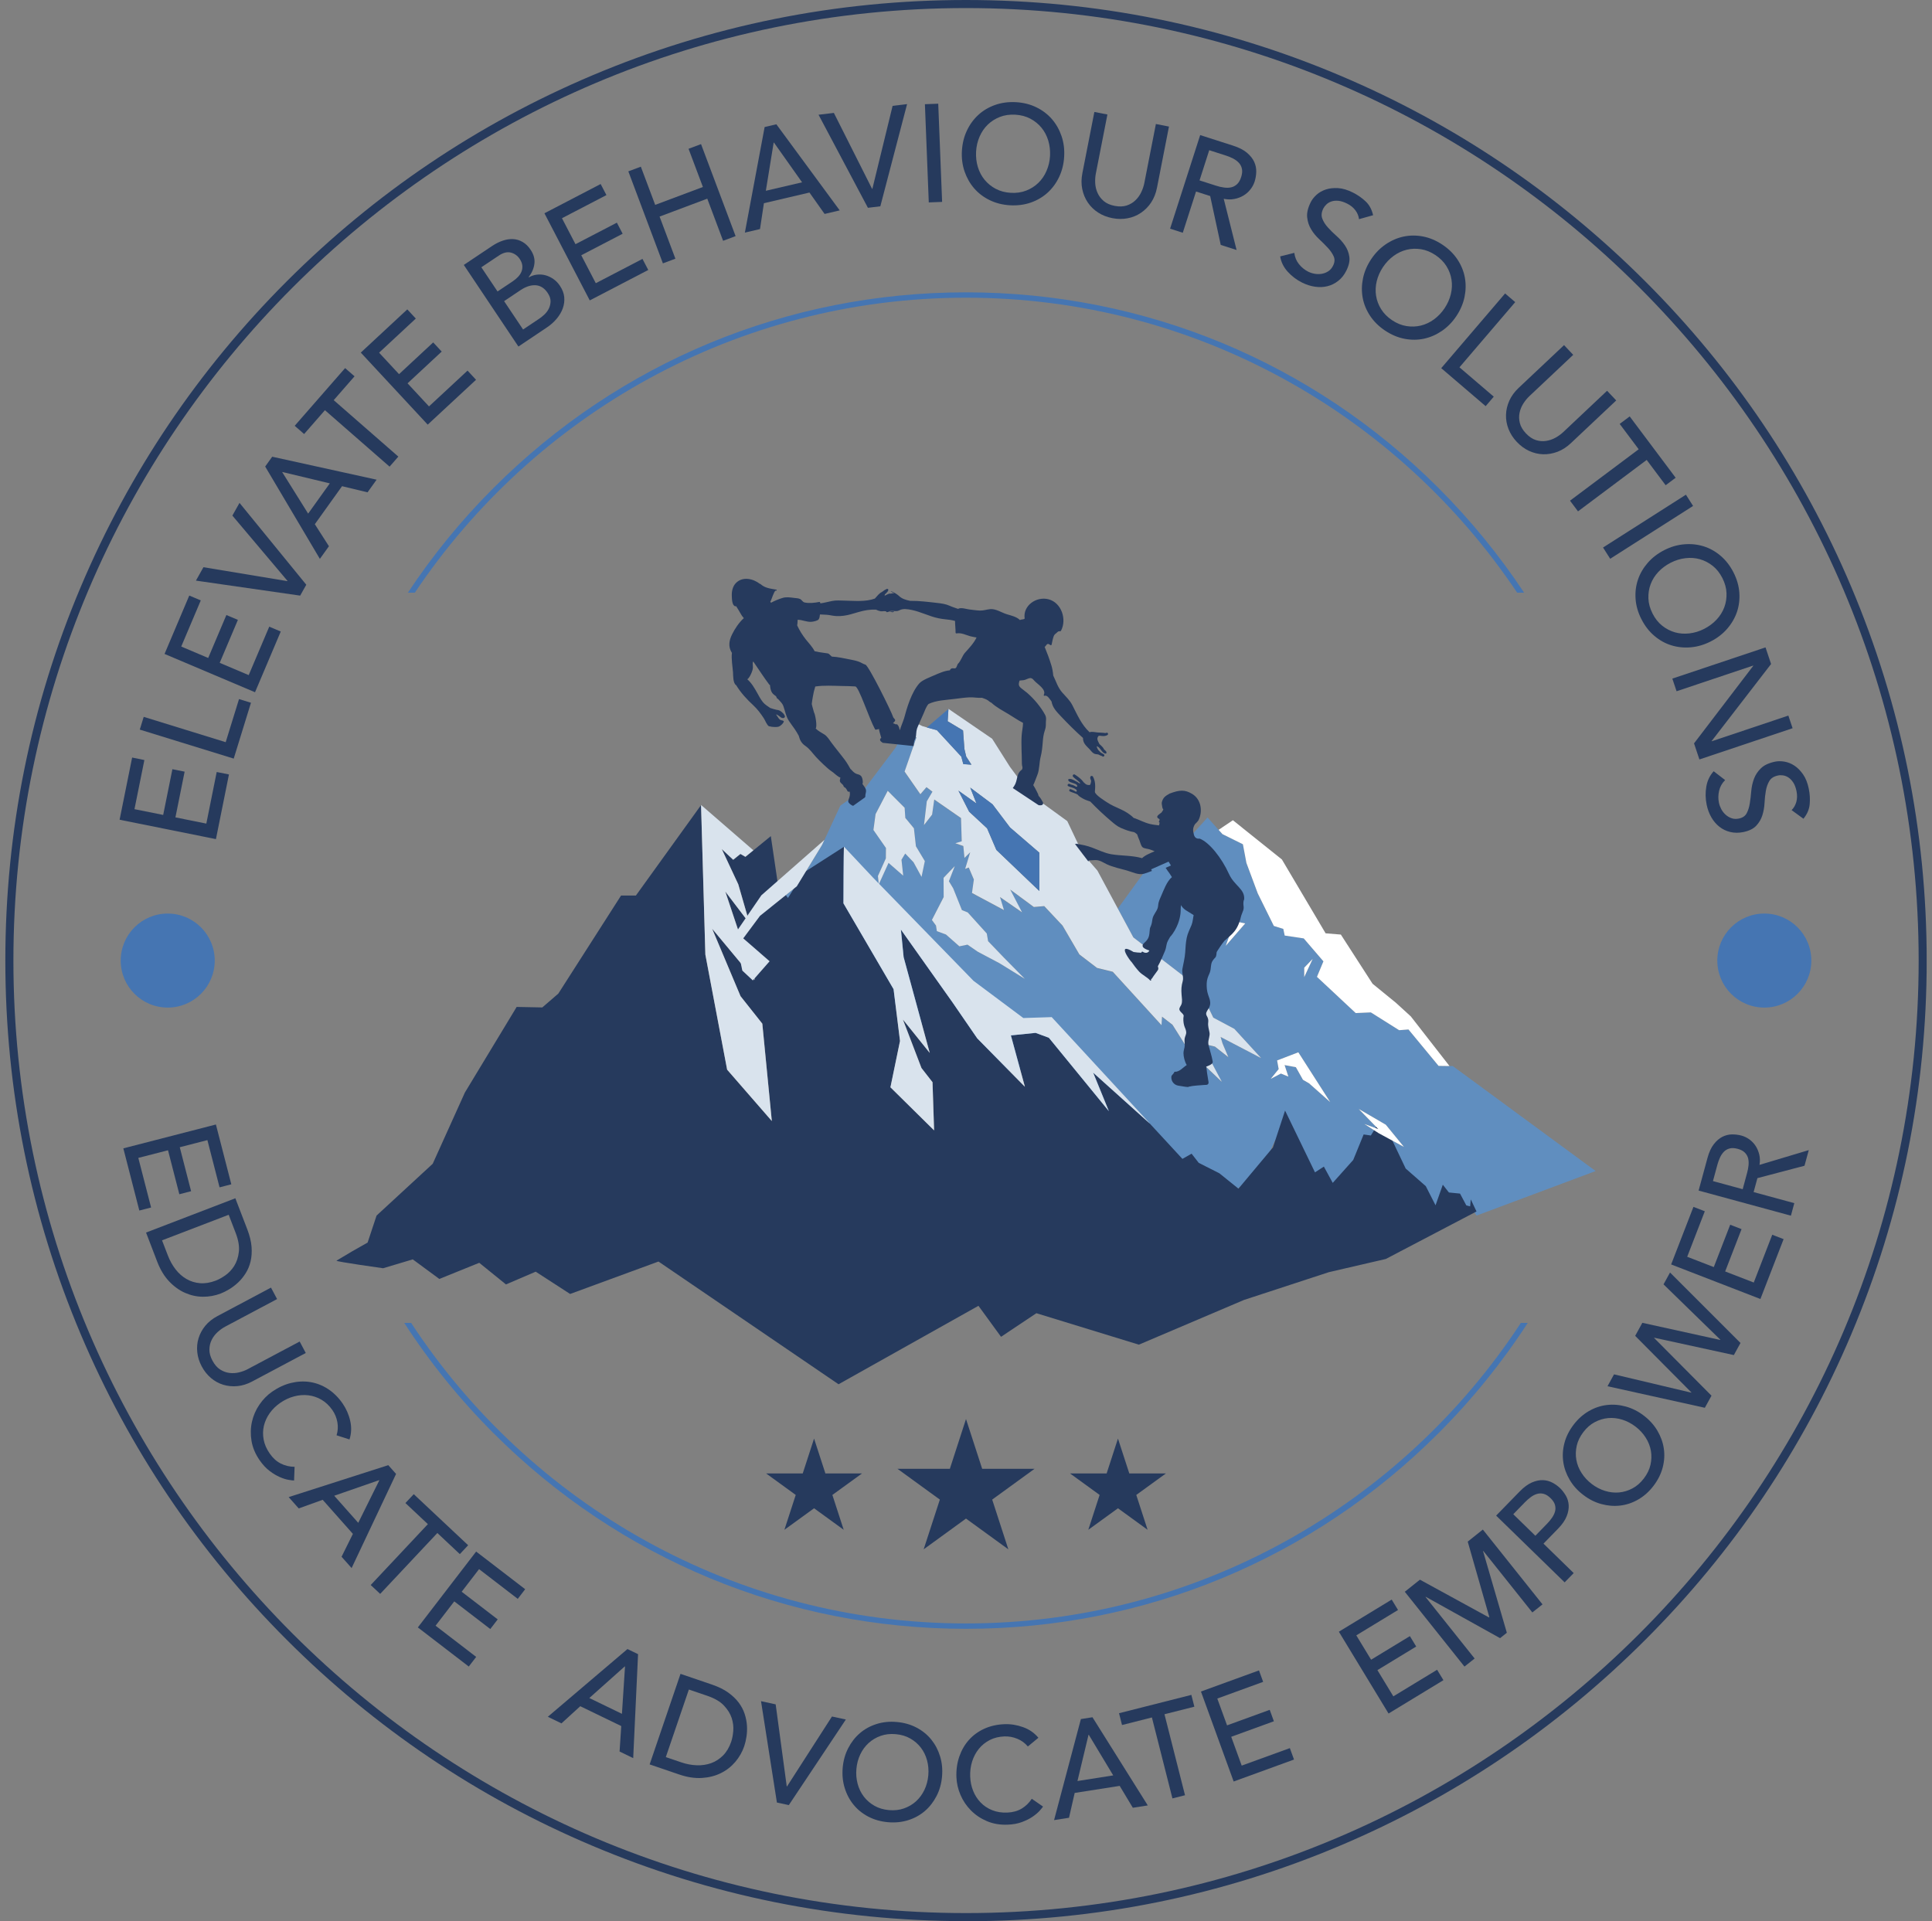 <svg xmlns="http://www.w3.org/2000/svg" width="181" height="180" viewBox="0 0 181 180" fill="none"><rect x="0" y="0" width="181" height="180" fill="#808080" stroke="none"/><g clip-path="url(#clip0_0_247)"><path d="M90.5 180C78.35 180 66.563 177.621 55.468 172.926C44.752 168.395 35.125 161.902 26.86 153.637C18.595 145.372 12.105 135.748 7.571 125.029C2.879 113.937 0.5 102.15 0.5 90C0.5 77.85 2.879 66.063 7.574 54.968C12.109 44.252 18.598 34.625 26.863 26.36C35.128 18.095 44.752 11.605 55.471 7.071C66.563 2.379 78.35 0 90.5 0C102.65 0 114.437 2.379 125.532 7.074C136.248 11.605 145.875 18.098 154.14 26.363C162.406 34.628 168.894 44.252 173.429 54.971C178.121 66.067 180.503 77.854 180.503 90.003C180.503 102.153 178.125 113.94 173.429 125.036C168.894 135.751 162.406 145.379 154.14 153.644C145.875 161.909 136.251 168.398 125.532 172.933C114.437 177.625 102.65 180.007 90.5 180.007V180ZM90.5 0.756C41.292 0.756 1.256 40.792 1.256 90C1.256 139.208 41.292 179.244 90.503 179.244C139.715 179.244 179.75 139.208 179.75 90C179.75 40.792 139.711 0.756 90.5 0.756Z" fill="#263A5D"></path><path d="M136.125 99.884H135.796L134.773 99.867L131.953 96.451L131.08 96.523L128.428 94.853L127.011 94.915L123.383 91.523L123.989 90.069L122.14 87.919L120.357 87.652L120.227 87.033L119.338 86.755L117.828 83.703L116.767 80.852L116.439 79.103L114.526 78.158L114.163 77.751L113.129 76.594L109.635 80.451L107.225 81.677L104.724 85.126L106.182 87.837L110.915 91.482L111.312 92.382L112.568 93.08L113.67 95.353L115.641 96.403L118.15 99.141L114.354 97.163L114.536 97.769L115.09 99.08L113.821 98.08L112.551 97.772L114.467 101.386L111.326 98.385L109.844 96.034L108.861 95.274L108.813 96.071L104.248 91.068L102.769 90.705L101.12 89.442L99.542 86.742L97.828 84.914L96.852 85L94.638 83.364L95.747 85.496L93.683 84.069L94.052 85.287L91.058 83.686L91.232 82.423L90.753 81.3L90.418 81.43L90.89 79.873L90.353 80.403L90.247 79.288L89.497 79.028L90.096 78.843L90.031 76.666L87.522 74.928L87.32 76.344L86.561 77.323L86.824 75.099L87.355 74.195L86.793 73.771L86.222 74.435L84.743 72.309L85.873 69.065L85.421 69.301L85.483 67.597L84.87 68.151L83.919 70.027L81.03 73.863L78.73 75.479L77.235 78.699L77.016 79.171L74.651 83.049L71.197 85.825L69.637 87.933L72.101 90.079L76.05 88.272C77.005 88.997 77.96 89.723 78.918 90.448L88.806 97.69L93.71 100.305L96.503 100.243L106.154 107.704L109.375 110.192L110.278 109.83L110.98 110.473L113.009 111.205L114.892 112.284L118.287 109.392L119.481 106.801L122.428 111.144L123.301 110.737L124.173 111.883L126.193 110.271L127.216 108.481L127.924 108.553L128.585 107.786L129.506 108.105L131.357 110.873L133.335 112.109L134.297 113.457L135.012 112.01L135.611 112.557L136.706 112.633L137.329 113.464L137.702 113.529L137.767 113.04L138.332 113.892L138.729 113.745L149.489 109.72L136.125 99.898V99.884ZM114.837 88.614L115.367 87.142L115.922 86.369L116.658 86.519L114.837 88.614ZM86.335 82.159L85.582 80.78L84.805 79.969L84.453 80.547L84.613 82.043L83.241 80.845L82.331 82.85L82.249 82.074L82.991 80.424L83.001 79.445L81.828 77.758L82.026 76.269L83.162 74.089L84.747 75.677L84.808 76.625L85.616 77.6L85.804 79.284L86.636 80.677L86.328 82.156L86.335 82.159ZM93.625 90.24L91.616 89.182L90.64 88.511L89.88 88.669L88.621 87.56L87.769 87.242L87.69 86.721L87.303 86.194L88.406 84.045L88.395 82.241L89.446 81.143L88.895 82.563L89.295 83.227L90.113 85.267L90.657 85.486L92.441 87.46L92.564 88.179L94.035 89.713L96.003 91.708L93.618 90.236L93.625 90.24ZM122.188 90.664L122.979 89.843L122.188 91.547V90.66V90.664ZM122.644 101.506L122.069 101.171L121.405 99.99L120.347 99.792L120.703 100.87L120.001 100.586L119.05 101.082L119.793 100.172L119.646 99.36L121.634 98.597L124.625 103.262L122.644 101.51V101.506ZM129.174 106.181L127.822 105.312L129.126 105.788L127.295 103.905L129.827 105.377L131.528 107.461L129.174 106.185V106.181Z" fill="#608EBF"></path><path d="M138.329 113.505L129.831 117.958L124.488 119.197L116.541 121.798L106.695 125.987L97.095 123.04L93.782 125.251L91.667 122.346L78.559 129.697L61.69 118.198L53.411 121.237L50.187 119.149L47.401 120.343L44.899 118.317L41.159 119.83L38.67 117.996L35.892 118.827C35.892 118.827 31.442 118.204 31.521 118.119C32.486 117.53 33.462 116.962 34.44 116.421L35.279 113.892L40.539 109.039L43.554 102.362L48.404 94.343L50.806 94.391L52.309 93.091L58.185 83.905H59.575L65.684 75.424L66.084 89.446L68.124 100.23L72.313 105.038L71.423 95.917L69.38 93.344L66.721 87.019L70.725 91.831L67.956 83.538L70.232 86.526L69.171 82.861L67.624 79.555L68.696 80.558L69.37 80.01L69.835 80.284L70.585 79.671L72.214 78.34L72.888 82.905L73.822 84.134L75.318 81.742L79.076 79.332C79.035 79.459 79.025 84.641 79.025 84.641L83.72 92.683L84.316 97.475L84.323 97.536L83.426 101.876L87.516 105.911L87.368 101.4L86.332 100.069L84.593 95.524L87.108 98.655L84.661 89.678L84.408 87.101L89.24 93.919L91.558 97.29L96.024 101.828L94.71 97.013L97.027 96.776L98.269 97.235L103.889 104.111L102.417 100.503L107.711 105.261L110.775 108.58L111.634 108.094L112.301 108.95L114.235 109.929L116.025 111.37L119.255 107.509L120.392 104.053L123.195 109.843L124.026 109.303L124.858 110.829L126.778 108.68L127.753 106.291L128.428 106.39L129.057 105.367L129.933 105.791L131.693 109.487L133.575 111.134L134.489 112.93L135.17 111L135.741 111.729L136.782 111.832L137.374 112.941L137.73 113.03L137.791 112.376L138.329 113.512V113.505Z" fill="#263A5D"></path><path d="M115.087 99.073L114.532 97.762L114.351 97.156L118.146 99.135L115.638 96.397L113.667 95.346L112.564 93.073L111.308 92.375L110.911 91.475L106.178 87.83L104.72 85.12L102.814 81.571L101.435 79.983L99.987 76.93L96.537 74.428L94.621 71.854L92.951 69.216L88.857 66.416L88.785 67.573L90.226 68.439L90.353 70.167L90.52 70.879L91.013 71.645L90.247 71.584L90.062 70.886L87.776 68.411L86.831 68.151H86.824L86.42 68.035L85.486 67.576L85.424 69.281L85.876 69.044L84.747 72.289L86.225 74.414L86.797 73.75L87.358 74.175L86.828 75.078L86.564 77.303L87.324 76.324L87.526 74.907L90.034 76.646L90.1 78.822L89.501 79.007L90.25 79.267L90.356 80.383L90.894 79.853L90.421 81.41L90.757 81.28L91.236 82.402L91.061 83.665L94.056 85.267L93.686 84.048L95.75 85.476L94.641 83.343L96.856 84.979L97.831 84.894L99.546 86.721L101.123 89.422L102.773 90.685L104.251 91.047L108.817 96.051L108.865 95.254L109.847 96.013L111.329 98.365L114.471 101.366L112.554 97.752L113.824 98.06L115.094 99.059L115.087 99.073ZM97.369 83.48L93.344 79.633L92.478 77.611L90.794 76.05L89.788 74.079L91.479 75.28L90.897 73.795L92.985 75.359L94.624 77.529L97.372 79.894L97.365 83.484L97.369 83.48Z" fill="#D9E3ED"></path><path d="M135.796 99.881L134.773 99.867L131.953 96.455L131.08 96.523L128.428 94.856L127.011 94.918L123.379 91.526L123.985 90.072L122.14 87.923L120.357 87.656L120.227 87.033L119.341 86.756L117.832 83.703L116.771 80.852L116.442 79.103L114.529 78.155L114.166 77.751L115.504 76.851L120.097 80.53L124.191 87.447L125.618 87.563L128.588 92.17L130.782 93.96L132.172 95.23L135.796 99.881Z" fill="white"></path><path d="M91.01 71.652L90.247 71.594L90.058 70.896L87.772 68.418L86.828 68.162L88.857 66.423L88.782 67.58L90.223 68.442L90.349 70.174L90.517 70.886L91.01 71.652Z" fill="#4575B2"></path><path d="M86.643 80.681L86.335 82.159L85.582 80.783L84.805 79.972L84.456 80.551L84.617 82.046L83.244 80.848L82.331 82.854L82.249 82.077L82.991 80.427L83.001 79.452L81.828 77.765L82.029 76.276L83.166 74.096L84.75 75.684L84.815 76.632L85.62 77.607L85.808 79.291L86.643 80.681Z" fill="#D9E3ED"></path><path d="M96.01 91.711L93.625 90.24L91.616 89.179L90.64 88.508L89.88 88.665L88.621 87.556L87.769 87.242L87.69 86.721L87.307 86.194L88.409 84.049L88.399 82.245L89.449 81.146L88.898 82.567L89.299 83.231L90.117 85.27L90.661 85.489L92.447 87.464L92.571 88.183L94.042 89.716L96.01 91.711Z" fill="#D9E3ED"></path><path d="M97.372 79.89L97.369 83.48L93.344 79.634L92.475 77.611L90.794 76.05L89.788 74.076L91.475 75.277L90.894 73.791L92.985 75.356L94.624 77.525L97.372 79.89Z" fill="#4575B2"></path><path d="M107.715 105.254L98.529 95.298L95.87 95.383L91.202 91.896L81.797 82.234C80.886 81.266 79.979 80.297 79.069 79.329C79.028 79.456 79.018 84.637 79.018 84.637L83.713 92.68L84.309 97.471L84.316 97.533L83.419 101.872L87.509 105.908L87.362 101.397L86.325 100.065L84.586 95.52L87.102 98.652L84.654 89.675L84.401 87.098L89.234 93.915L91.551 97.286L96.017 101.825L94.703 97.009L97.02 96.773L98.262 97.232L103.882 104.107L102.41 100.5L107.705 105.257L107.715 105.254Z" fill="#D9E3ED"></path><path d="M124.622 103.259L122.644 101.506L122.069 101.171L121.405 99.99L120.347 99.792L120.703 100.87L120.001 100.586L119.05 101.082L119.793 100.168L119.646 99.357L121.634 98.594L124.622 103.259Z" fill="white"></path><path d="M131.528 107.458L129.174 106.181L127.822 105.312L129.126 105.788L127.295 103.906L129.827 105.377L131.528 107.458Z" fill="white"></path><path d="M122.979 89.843L122.188 91.547V90.664L122.979 89.843Z" fill="white"></path><path d="M116.658 86.519L114.837 88.614L115.364 87.142L115.922 86.369L116.658 86.519Z" fill="white"></path><path d="M71.416 95.911L69.377 93.337L66.717 87.016L70.718 91.828L67.95 83.535L70.225 86.526L69.165 82.857L67.618 79.551L68.689 80.554L69.366 80.007L69.832 80.277L70.581 79.668L65.677 75.417L66.081 89.435L68.121 100.219L72.306 105.031L71.416 95.911Z" fill="#D9E3ED"></path><path d="M77.235 78.692L77.016 79.161L74.651 83.039L71.197 85.814L69.633 87.919L72.101 90.065L70.527 91.859L69.544 90.938L68.839 87.515L71.331 83.881L77.235 78.692Z" fill="#D9E3ED"></path><path d="M116.497 84.86C116.473 84.579 116.487 84.411 116.558 84.274C116.651 83.302 115.641 82.987 115.148 81.906C114.433 80.335 113.287 78.922 112.393 78.573C112.068 78.614 111.88 78.449 111.825 78.083C111.815 78.035 111.801 77.991 111.791 77.946C111.74 77.645 111.818 77.45 111.945 77.228C111.955 77.217 111.969 77.204 111.979 77.193C112.061 77.104 112.178 77.008 112.243 76.899C112.253 76.896 112.26 76.889 112.267 76.879C112.695 76.047 112.551 74.907 111.692 74.387C110.997 73.966 110.504 74.007 109.587 74.349C109.173 74.579 108.964 74.722 108.851 75.15C108.827 75.236 108.841 75.376 108.861 75.462C108.882 75.547 108.889 75.776 108.981 75.814C108.981 75.814 108.981 75.817 108.981 75.821C108.978 75.859 108.967 75.896 108.947 75.93C108.909 75.996 108.858 76.05 108.824 76.119C108.824 76.119 108.824 76.119 108.824 76.122C108.769 76.16 108.725 76.194 108.707 76.208C108.649 76.262 108.396 76.41 108.416 76.54C108.451 76.772 108.766 76.646 108.581 76.961C108.56 76.995 108.577 77.05 108.618 77.056C108.656 77.063 108.612 77.238 108.584 77.334C108.286 77.299 107.989 77.265 107.698 77.193C107.195 77.067 106.746 76.817 106.26 76.646C106.247 76.642 106.233 76.646 106.223 76.649C105.874 76.293 105.429 76.023 104.984 75.821C104.535 75.619 104.091 75.431 103.68 75.153C103.509 75.034 102.66 74.524 102.574 74.209C102.574 74.171 102.581 74.134 102.581 74.096C102.581 74.089 102.581 74.082 102.581 74.079C102.598 73.945 102.598 73.805 102.602 73.682C102.612 73.36 102.54 73.011 102.379 72.734C102.366 72.713 102.338 72.707 102.314 72.717C102.27 72.686 102.208 72.686 102.174 72.744C102.174 72.748 102.167 72.751 102.167 72.758C102.157 72.775 102.153 72.789 102.153 72.802C102.136 72.83 102.129 72.867 102.136 72.902C102.157 72.991 102.191 73.069 102.222 73.151C102.212 73.244 102.205 73.34 102.171 73.432C102.157 73.47 102.14 73.511 102.116 73.538C102.088 73.548 102.061 73.555 102.034 73.559C102.013 73.548 101.996 73.548 101.958 73.548C101.849 73.542 101.763 73.504 101.678 73.436C101.623 73.391 101.568 73.329 101.507 73.281C101.452 73.203 101.394 73.131 101.322 73.059C101.13 72.871 100.918 72.71 100.689 72.57C100.593 72.511 100.483 72.607 100.5 72.689C100.497 72.713 100.5 72.741 100.524 72.765C100.661 72.929 100.867 73.045 101.021 73.189C101.086 73.247 101.154 73.309 101.219 73.374C101.219 73.377 101.216 73.384 101.212 73.388C101.175 73.377 101.137 73.37 101.106 73.388C100.997 73.299 100.87 73.223 100.747 73.175C100.559 73.059 100.281 72.919 100.103 73.011C100.083 73.021 100.062 73.052 100.069 73.076C100.131 73.275 100.367 73.309 100.545 73.374C100.63 73.405 100.709 73.436 100.788 73.466C100.825 73.501 100.867 73.535 100.904 73.569C100.911 73.613 100.918 73.658 100.921 73.702C100.908 73.706 100.894 73.709 100.88 73.713C100.867 73.713 100.849 73.713 100.832 73.716C100.682 73.627 100.507 73.535 100.34 73.511C100.295 73.49 100.254 73.466 100.209 73.449C100.066 73.384 99.936 73.59 100.079 73.661C100.274 73.754 100.483 73.781 100.675 73.88C100.737 73.915 100.798 73.959 100.856 74.004C100.88 74.076 100.894 74.165 100.822 74.175C100.815 74.175 100.808 74.178 100.805 74.182C100.654 74.089 100.497 74.01 100.329 73.945C100.192 73.891 100.103 74.093 100.237 74.154C100.466 74.264 100.743 74.315 100.956 74.448H100.959C101.062 74.606 101.291 74.722 101.414 74.798C101.64 74.938 101.897 75.013 102.143 75.099C102.759 75.742 103.423 76.365 104.104 76.94C104.378 77.173 104.676 77.43 105.011 77.573C105.388 77.734 105.833 77.909 106.247 77.967C106.322 78.011 106.397 78.049 106.459 78.111C106.483 78.135 106.507 78.155 106.534 78.176C106.589 78.371 106.678 78.555 106.753 78.747C106.828 78.932 106.887 79.247 107.044 79.384C107.181 79.504 107.492 79.517 107.664 79.569C107.838 79.62 108.006 79.688 108.173 79.757C108.002 79.825 107.831 79.911 107.667 79.983C107.417 80.096 107.191 80.222 106.993 80.404C106.065 80.137 105.021 80.195 104.094 80.034C103.468 79.924 102.903 79.633 102.311 79.415C102.078 79.329 101.845 79.257 101.606 79.202C101.462 79.168 101.315 79.137 101.168 79.113L100.993 79.093C100.897 79.035 100.832 79.038 100.798 79.1C100.798 79.082 100.784 79.069 100.764 79.065H100.75C100.75 79.065 100.723 79.065 100.713 79.076L101.965 80.718C101.979 80.684 101.993 80.65 102.006 80.616C102.198 80.619 102.383 80.588 102.588 80.585C103.05 80.571 103.3 80.794 103.687 80.975C104.279 81.252 104.96 81.386 105.586 81.564C106.076 81.704 106.674 82.016 107.184 81.862C107.431 81.786 107.677 81.694 107.92 81.601L107.845 81.451L109.481 80.729L109.7 81.091L109.204 81.311C109.31 81.492 109.45 81.663 109.56 81.82C109.625 81.913 109.703 82.05 109.792 82.18C109.306 82.591 109.029 83.385 108.79 83.929C108.697 84.141 108.601 84.35 108.543 84.572C108.499 84.743 108.509 84.925 108.454 85.089C108.331 85.448 108.05 85.691 107.972 86.092C107.927 86.318 107.92 86.526 107.828 86.739C107.77 86.869 107.729 86.951 107.718 87.101C107.67 87.652 107.667 87.936 107.215 88.33C106.777 88.71 107.28 88.936 107.677 89.055C107.585 89.302 107.287 89.333 107.068 89.179C107 89.131 106.924 89.192 106.931 89.264C106.681 89.257 106.445 89.24 106.199 89.196C104.484 88.159 105.99 90.181 106 90.117C106.219 90.435 106.459 90.746 106.709 91.02C107.017 91.355 107.448 91.526 107.763 91.869C107.804 91.913 107.872 91.848 107.842 91.804C107.835 91.793 107.828 91.787 107.821 91.776C107.934 91.684 107.996 91.564 108.078 91.441C108.18 91.29 108.29 91.15 108.396 91.006C108.451 90.931 108.509 90.863 108.516 90.767C108.523 90.688 108.488 90.609 108.475 90.531C108.728 90.079 108.94 89.586 109.135 89.11C109.21 88.929 109.252 88.737 109.282 88.546C109.33 88.241 109.484 88.029 109.621 87.782C109.953 87.43 110.2 86.951 110.357 86.547C110.473 86.242 110.556 85.927 110.593 85.602C110.624 85.329 110.597 85.058 110.648 84.798C110.733 84.996 110.911 85.157 111.086 85.277C111.271 85.4 111.466 85.513 111.654 85.63C111.712 85.667 111.77 85.705 111.825 85.739C111.76 86.051 111.747 86.376 111.627 86.674C111.462 87.07 111.271 87.43 111.182 87.854C111.083 88.309 111.069 88.778 111.035 89.244C110.997 89.771 110.87 90.257 110.775 90.77C110.699 91.174 110.915 91.54 110.802 91.934C110.675 92.385 110.658 92.714 110.696 93.19C110.72 93.501 110.788 93.82 110.679 94.114C110.631 94.237 110.508 94.377 110.49 94.514C110.456 94.781 110.867 94.942 110.894 95.168C110.836 95.456 110.86 95.794 110.932 96.061C110.99 96.277 111.1 96.434 111.127 96.664C111.158 96.927 111.021 97.061 110.983 97.321C110.953 97.526 111 97.738 110.994 97.944C110.987 98.197 110.87 98.423 110.874 98.673C110.874 99.015 110.994 99.48 111.178 99.788C110.819 100.021 110.504 100.439 110.063 100.418C110.022 100.418 109.991 100.449 110.004 100.493C109.922 100.596 109.84 100.699 109.755 100.801C109.755 100.801 109.755 100.801 109.751 100.801C109.666 101.226 109.943 101.636 110.367 101.715C110.864 101.804 111.408 101.89 111.343 101.821C111.589 101.76 111.832 101.732 112.113 101.708C112.349 101.691 112.585 101.671 112.821 101.654C112.828 101.654 113.078 101.654 113.122 101.619C113.273 101.506 113.222 101.393 113.194 101.215C113.157 100.979 113.119 100.747 113.081 100.51C113.068 100.432 113.05 100.089 112.996 99.942C113.023 99.932 113.054 99.918 113.081 99.908C113.218 99.85 113.526 99.74 113.595 99.586C113.639 99.484 113.601 99.405 113.581 99.299C113.523 98.97 113.413 98.642 113.331 98.32C113.29 98.163 113.228 97.998 113.208 97.838C113.177 97.601 113.232 97.42 113.28 97.194C113.314 97.03 113.341 96.903 113.311 96.736C113.252 96.403 113.153 96.15 113.191 95.805C113.211 95.609 113.201 95.507 113.133 95.329C113.088 95.219 112.996 95.113 112.999 94.983C113.003 94.768 113.184 94.593 113.273 94.408C113.348 94.254 113.386 94.104 113.379 93.933C113.372 93.683 113.266 93.447 113.187 93.21C113.064 92.851 113.037 92.512 113.05 92.132C113.064 91.79 113.16 91.526 113.304 91.219C113.413 90.979 113.424 90.75 113.454 90.493C113.492 90.206 113.533 90.093 113.728 89.85C113.783 89.781 113.834 89.754 113.882 89.685C113.903 89.654 113.916 89.62 113.927 89.586C113.957 89.477 113.975 89.364 113.975 89.251C113.988 89.216 114.002 89.179 114.016 89.144C114.235 88.802 114.45 88.47 114.704 88.159C115.015 87.868 115.364 87.615 115.634 87.279C115.977 86.862 116.168 86.321 116.285 85.79C116.322 85.681 116.36 85.572 116.408 85.462C116.511 85.222 116.528 85.12 116.504 84.866L116.497 84.86Z" fill="#263A5D"></path><path d="M103.796 68.699C103.796 68.699 103.779 68.685 103.772 68.675C103.741 68.647 103.694 68.644 103.656 68.658C103.622 68.668 103.587 68.678 103.553 68.685C103.314 68.641 103.064 68.651 102.821 68.627C102.571 68.603 102.314 68.528 102.075 68.606C101.301 67.871 100.935 66.984 100.456 66.057C100.213 65.591 99.853 65.269 99.511 64.879C99.097 64.404 98.943 63.849 98.673 63.295C98.649 62.963 98.584 62.62 98.498 62.34C98.32 61.755 98.101 61.166 97.865 60.598C97.94 60.588 97.961 60.512 98.033 60.427C98.183 60.245 98.259 60.362 98.433 60.451C98.471 60.471 98.508 60.437 98.519 60.403C98.577 60.15 98.618 59.879 98.707 59.636C98.758 59.486 98.823 59.427 98.943 59.335C98.984 59.301 99.166 59.109 99.227 59.147C99.261 59.167 99.289 59.157 99.309 59.133C99.337 59.147 99.374 59.14 99.395 59.106C99.97 58.038 99.446 56.464 98.231 56.149C97.088 55.851 95.812 56.744 95.996 57.956C95.959 57.987 95.931 58.014 95.87 58.021C95.815 58.031 95.757 58.035 95.699 58.048C95.654 58.058 95.596 58.069 95.555 58.096C95.243 57.781 94.72 57.672 94.316 57.548C93.823 57.395 93.293 57.021 92.762 57.073C92.434 57.104 92.126 57.22 91.79 57.206C91.465 57.193 91.14 57.138 90.818 57.104C90.541 57.073 90.017 56.881 89.757 57.049C89.501 56.95 89.227 56.878 88.977 56.761C88.583 56.583 88.186 56.535 87.762 56.487C86.944 56.395 86.099 56.286 85.267 56.296C84.87 56.214 84.487 56.108 84.196 55.813C84.073 55.69 83.59 55.392 83.494 55.416C83.477 55.41 83.46 55.41 83.443 55.427C83.436 55.43 83.819 55.581 83.812 55.581C83.71 55.567 83.597 55.591 83.45 55.622C83.429 55.622 83.405 55.622 83.385 55.622C83.374 55.615 83.364 55.611 83.35 55.611C83.296 55.611 82.96 55.769 82.912 55.8C82.885 55.817 82.885 55.844 82.895 55.868C82.892 55.868 82.888 55.861 82.885 55.854C82.882 55.803 82.885 55.752 82.892 55.7C83.114 55.509 83.333 55.262 83.162 55.177C83.138 55.166 83.108 55.177 83.08 55.177C83.06 55.18 83.039 55.194 83.019 55.211C82.875 55.273 82.755 55.368 82.632 55.461C82.348 55.601 82.194 55.827 81.978 56.063C81.975 56.067 81.975 56.073 81.971 56.08C81.071 56.405 80.068 56.292 79.131 56.275C78.744 56.269 78.347 56.231 77.964 56.306C77.594 56.381 77.238 56.477 76.865 56.532C76.858 56.508 76.844 56.481 76.824 56.433C76.814 56.405 76.779 56.392 76.755 56.398C76.341 56.484 75.794 56.542 75.373 56.447C75.191 56.405 75.113 56.197 74.959 56.125C74.788 56.046 74.599 56.046 74.415 56.022C74.041 55.978 73.682 55.913 73.316 56.022C72.943 56.135 72.573 56.289 72.231 56.474C72.217 56.447 72.2 56.419 72.176 56.395C72.173 56.392 72.166 56.388 72.159 56.385C72.173 56.364 72.186 56.344 72.2 56.323C72.262 56.217 72.519 55.386 72.659 55.334C72.672 55.334 72.69 55.338 72.703 55.341C72.748 55.351 72.796 55.286 72.751 55.255C72.744 55.249 72.737 55.249 72.727 55.245H72.724C72.703 55.235 72.679 55.231 72.659 55.235C72.132 55.142 71.649 55.091 71.239 54.715C71.228 54.704 71.215 54.704 71.204 54.715C70.564 54.212 69.585 53.989 68.956 54.615C68.641 54.927 68.542 55.396 68.559 55.824C68.569 56.08 68.569 56.724 68.877 56.802C68.904 56.809 68.935 56.806 68.959 56.789C69.096 57.015 69.247 57.23 69.37 57.466C69.455 57.631 69.561 57.778 69.685 57.915C69.233 58.325 68.843 58.911 68.59 59.427C68.302 60.006 68.203 60.574 68.555 61.149C68.559 61.156 68.566 61.156 68.572 61.156C68.497 61.744 68.631 62.412 68.672 63C68.692 63.295 68.661 64.02 68.973 64.205C69.407 64.917 69.965 65.519 70.575 66.084C70.965 66.447 71.266 66.854 71.56 67.302C71.701 67.522 71.824 67.905 72.043 68.052C72.06 68.066 72.087 68.059 72.101 68.045C72.183 68.083 72.279 68.097 72.378 68.103C72.549 68.117 72.833 68.141 72.998 68.062C73.148 67.987 73.398 67.775 73.432 67.593C73.436 67.573 73.419 67.552 73.398 67.552C73.374 67.518 73.326 67.504 73.271 67.498C73.08 67.477 72.994 67.381 72.895 67.22C72.874 67.186 72.758 67.029 72.707 66.94C72.833 66.943 73.073 67.159 73.155 67.213C73.251 67.275 73.354 67.302 73.463 67.258C73.48 67.251 73.487 67.234 73.487 67.217C73.511 67.213 73.538 67.193 73.538 67.166C73.538 66.95 73.248 66.693 73.07 66.594C72.957 66.532 72.847 66.522 72.72 66.498C72.529 66.46 72.347 66.389 72.159 66.334C71.92 66.163 71.67 66.029 71.468 65.779C71.252 65.509 71.091 65.198 70.924 64.897C70.681 64.462 70.4 63.976 70.01 63.644C70.198 63.528 70.345 63.182 70.421 63.004C70.482 62.86 70.527 62.706 70.534 62.552C70.544 62.364 70.496 62.186 70.537 62.005C70.547 62.005 70.557 62.005 70.568 62.005C70.571 62.005 70.578 62.005 70.585 62.001C71.081 62.716 71.543 63.445 72.07 64.144C72.084 64.161 72.108 64.171 72.132 64.171C72.169 64.52 72.224 64.886 72.519 65.098C72.758 65.273 72.693 65.211 72.782 65.413C72.799 65.454 72.864 65.461 72.891 65.492C73.121 65.766 73.288 65.868 73.398 66.18C73.566 66.656 73.621 67.087 73.901 67.528C74.069 67.792 74.264 68.038 74.442 68.295C74.589 68.504 74.712 68.723 74.835 68.942C74.835 68.945 74.835 68.952 74.835 68.956C74.948 69.37 75.096 69.643 75.445 69.883C75.869 70.174 76.115 70.564 76.461 70.941C76.738 71.245 77.556 72.046 77.902 72.265C78.121 72.405 78.309 72.614 78.525 72.748C78.631 72.813 78.631 72.833 78.727 72.833C78.73 72.997 78.617 73.148 78.744 73.316C78.819 73.412 78.925 73.47 78.994 73.572C79.042 73.644 79.007 73.661 79.079 73.737C79.11 73.767 79.158 73.778 79.189 73.805C79.267 73.874 79.309 73.963 79.367 74.048C79.384 74.076 79.38 74.12 79.411 74.141C79.48 74.188 79.545 74.192 79.606 74.171C79.641 74.394 79.627 74.575 79.541 74.798C79.487 74.945 79.415 75.092 79.528 75.225C79.603 75.318 79.774 75.462 79.925 75.503L81.034 74.712L81.071 74.623C81.068 74.582 81.064 74.537 81.071 74.493C81.088 74.339 81.153 74.202 81.133 74.045C81.102 73.829 80.921 73.624 80.794 73.446C80.814 73.412 80.828 73.377 80.832 73.329C80.838 73.196 80.808 72.973 80.753 72.85C80.701 72.73 80.643 72.665 80.527 72.604C80.438 72.556 80.335 72.546 80.243 72.508C80.014 72.419 79.873 72.248 79.713 72.07C79.706 72.06 79.695 72.06 79.685 72.063C79.528 71.786 79.377 71.516 79.179 71.242C78.905 70.862 78.124 69.907 77.851 69.527C77.669 69.274 77.498 68.99 77.231 68.815C76.933 68.624 76.666 68.507 76.417 68.254C76.588 68.042 76.359 66.878 76.263 66.755C76.232 66.645 76.201 66.532 76.17 66.423C76.133 66.272 76.074 66.115 76.05 65.957C76.071 65.725 76.119 65.485 76.146 65.307C76.198 64.972 76.276 64.647 76.379 64.322C77.204 64.198 78.049 64.257 78.884 64.274C79.298 64.28 79.713 64.287 80.127 64.315C80.465 64.339 81.4 67.275 81.978 68.329C81.995 68.363 82.033 68.374 82.067 68.367C82.163 68.35 82.259 68.329 82.351 68.305C82.338 68.418 82.488 68.839 82.563 69.14C82.488 69.181 82.433 69.243 82.45 69.339C82.471 69.442 82.587 69.527 82.7 69.599L85.589 69.9C85.599 69.749 85.613 69.602 85.647 69.462C85.65 69.448 85.654 69.428 85.657 69.411C85.869 68.997 85.811 68.798 85.859 68.49C85.876 68.411 85.893 68.336 85.91 68.268C85.931 68.203 85.958 68.134 85.993 68.055C86.167 67.665 86.342 67.275 86.513 66.882C86.653 66.563 86.759 66.224 86.985 65.961C87.735 65.602 88.652 65.588 89.456 65.482C89.908 65.424 90.356 65.362 90.811 65.338C91.202 65.317 91.609 65.41 91.996 65.379C92.187 65.444 92.379 65.506 92.55 65.619C92.649 65.684 92.755 65.8 92.875 65.838C93.337 66.272 93.926 66.573 94.463 66.895C94.915 67.166 95.367 67.484 95.842 67.727C95.842 68.114 95.743 68.493 95.716 68.88C95.685 69.315 95.692 69.753 95.702 70.188C95.716 70.646 95.736 71.105 95.736 71.563C95.736 71.841 95.853 71.844 95.747 72.101C95.599 72.21 95.469 72.34 95.391 72.532C95.267 72.833 95.257 73.162 95.117 73.459C95.055 73.59 94.973 73.713 94.884 73.836L97.304 75.441C97.437 75.458 97.581 75.468 97.663 75.4C97.749 75.328 97.735 75.232 97.691 75.143C97.595 74.952 97.448 74.716 97.3 74.565C97.273 74.414 97.188 74.264 97.122 74.134C97.027 73.939 96.917 73.743 96.801 73.559C96.951 73.257 97.051 72.922 97.181 72.618C97.386 72.138 97.362 71.42 97.492 70.917C97.615 70.441 97.656 69.972 97.694 69.486C97.721 69.14 97.762 68.815 97.868 68.49C97.947 68.254 97.988 68.086 97.981 67.843C97.968 67.511 98.07 67.275 97.91 66.977C97.708 66.597 97.454 66.238 97.184 65.906C96.897 65.55 96.578 65.222 96.233 64.92C96.044 64.756 95.832 64.623 95.644 64.458C95.387 64.233 95.432 64.065 95.514 63.77C95.699 63.729 95.856 63.76 96.041 63.692C96.424 63.548 96.592 63.401 96.859 63.733C97.136 64.075 98.064 64.578 97.786 65.109C97.759 65.163 97.828 65.208 97.872 65.191C98.118 65.095 98.368 65.533 98.515 65.728C98.608 66.296 98.977 66.676 99.409 67.131C100.066 67.829 100.743 68.5 101.459 69.14C101.459 69.64 101.746 69.856 102.075 70.198C102.201 70.331 102.328 70.519 102.496 70.605C102.615 70.663 102.759 70.67 102.889 70.687C102.999 70.749 103.122 70.793 103.235 70.838C103.249 70.848 103.262 70.858 103.276 70.865C103.427 70.968 103.543 70.735 103.399 70.67C103.307 70.615 103.214 70.561 103.122 70.506C103.054 70.444 102.988 70.372 102.937 70.318C102.92 70.297 102.9 70.277 102.882 70.256C102.852 70.205 102.821 70.157 102.797 70.105C102.776 70.054 102.759 70.003 102.749 69.951C102.759 69.941 102.769 69.927 102.78 69.917C102.838 69.951 102.896 69.986 102.944 70.027C103.119 70.181 103.331 70.639 103.608 70.602C103.632 70.602 103.656 70.578 103.659 70.55C103.67 70.417 103.608 70.376 103.509 70.283C103.485 70.263 103.461 70.242 103.437 70.222C103.368 70.054 103.225 69.914 103.095 69.797C103.067 69.773 103.04 69.749 103.012 69.729C102.944 69.599 102.865 69.472 102.824 69.325C102.793 69.222 102.807 69.123 102.862 69.031C102.879 69.003 102.896 68.983 102.906 68.959C102.93 68.949 102.958 68.945 102.988 68.938C102.999 68.938 103.009 68.931 103.019 68.931C103.095 68.942 103.17 68.952 103.249 68.959C103.416 68.976 103.581 68.959 103.731 68.88C103.772 68.86 103.817 68.812 103.806 68.757C103.806 68.743 103.8 68.709 103.786 68.699H103.796ZM90.428 61.128C90.127 61.464 90.045 61.912 89.72 62.224C89.706 62.237 89.706 62.254 89.709 62.268C89.709 62.272 89.706 62.275 89.703 62.278C89.617 62.412 89.627 62.614 89.436 62.624C89.319 62.631 89.22 62.586 89.111 62.648C89.046 62.686 89.008 62.74 88.991 62.805C88.488 62.84 87.926 63.1 87.481 63.291C87.177 63.425 86.403 63.716 86.133 64.02C85.377 64.869 84.952 66.361 84.702 67.292C84.613 67.59 84.391 68.09 84.305 68.418C84.23 68.247 84.275 68.127 84.069 67.888C84.035 67.847 83.98 67.847 83.939 67.874C83.847 67.836 83.754 67.799 83.662 67.761C83.717 67.703 83.775 67.645 83.823 67.583C83.857 67.542 83.871 67.511 83.861 67.46C83.85 67.398 83.792 67.35 83.754 67.302C83.73 67.272 83.703 67.241 83.679 67.207C83.679 67.203 83.679 67.2 83.679 67.196C83.542 66.724 81.386 62.367 81.078 62.275C80.856 62.21 80.66 62.063 80.438 61.987C80.181 61.895 79.914 61.844 79.647 61.792C79.09 61.686 78.501 61.546 77.929 61.519C77.861 61.457 77.793 61.392 77.721 61.327C77.621 61.234 77.608 61.228 77.46 61.207C77.221 61.169 76.978 61.145 76.738 61.101C76.598 61.074 76.458 61.036 76.317 61.015C76.115 60.608 75.777 60.269 75.499 59.917C75.171 59.496 74.9 59.072 74.685 58.596C74.709 58.479 74.712 58.353 74.719 58.236C74.719 58.178 74.726 58.123 74.729 58.069C75.181 58.069 75.599 58.305 76.05 58.257C76.218 58.24 76.602 58.164 76.701 58.024C76.776 57.918 76.803 57.727 76.817 57.569C77.105 57.596 77.389 57.579 77.68 57.627C77.912 57.668 78.138 57.713 78.378 57.723C78.823 57.74 79.274 57.675 79.706 57.555C80.222 57.412 80.708 57.24 81.242 57.162C81.53 57.121 81.793 57.107 82.06 57.117C82.204 57.186 82.358 57.244 82.515 57.275C82.639 57.299 82.991 57.203 83.043 57.323C83.056 57.353 83.087 57.364 83.114 57.357C83.221 57.323 83.285 57.299 83.398 57.309C83.463 57.316 83.535 57.36 83.59 57.36C83.665 57.36 83.707 57.357 83.761 57.302C83.802 57.261 83.217 57.302 83.238 57.271C83.316 57.285 83.395 57.244 83.494 57.237C83.686 57.227 83.881 57.278 84.069 57.247C84.216 57.22 84.353 57.121 84.511 57.09C84.6 57.073 84.685 57.069 84.771 57.062C85.671 57.107 86.444 57.477 87.29 57.757C87.704 57.894 88.121 57.983 88.556 58.024C88.891 58.055 89.172 58.096 89.473 58.178C89.473 58.544 89.525 58.914 89.525 59.277C89.525 59.321 89.562 59.352 89.607 59.345C90.086 59.27 90.452 59.486 90.89 59.609C91.089 59.664 91.287 59.694 91.489 59.729C91.243 60.249 90.794 60.724 90.421 61.139L90.428 61.128Z" fill="#263A5D"></path><path d="M90.5 27.893C112.003 27.893 130.988 38.879 142.138 55.533H142.788C140.478 52.042 137.798 48.756 134.773 45.727C122.948 33.903 107.225 27.39 90.5 27.39C73.775 27.39 58.052 33.903 46.227 45.727C43.198 48.756 40.522 52.042 38.212 55.533H38.862C50.016 38.879 68.997 27.893 90.5 27.893Z" fill="#4575B2"></path><path d="M90.5 152.107C68.774 152.107 49.622 140.892 38.52 123.951H37.873C40.258 127.633 43.051 131.097 46.227 134.273C58.052 146.097 73.775 152.61 90.5 152.61C107.225 152.61 122.948 146.097 134.773 134.273C137.949 131.097 140.741 127.633 143.127 123.951H142.48C131.378 140.892 112.226 152.107 90.5 152.107Z" fill="#4575B2"></path><path d="M15.713 94.405C18.145 94.405 20.117 92.433 20.117 90C20.117 87.567 18.145 85.595 15.713 85.595C13.28 85.595 11.308 87.567 11.308 90C11.308 92.433 13.28 94.405 15.713 94.405Z" fill="#4575B2"></path><path d="M165.291 94.405C167.723 94.405 169.695 92.433 169.695 90C169.695 87.567 167.723 85.595 165.291 85.595C162.858 85.595 160.886 87.567 160.886 90C160.886 92.433 162.858 94.405 165.291 94.405Z" fill="#4575B2"></path><path d="M90.5 132.955L92.016 137.62H96.921L92.954 140.502L94.467 145.163L90.5 142.281L86.533 145.163L88.05 140.502L84.083 137.62H88.987L90.5 132.955Z" fill="#263A5D"></path><path d="M76.266 134.786L77.327 138.051H80.76L77.981 140.067L79.042 143.332L76.266 141.316L73.487 143.332L74.548 140.067L71.772 138.051H75.205L76.266 134.786Z" fill="#263A5D"></path><path d="M104.737 134.786L105.798 138.051H109.231L106.452 140.067L107.513 143.332L104.737 141.316L101.958 143.332L103.019 140.067L100.244 138.051H103.676L104.737 134.786Z" fill="#263A5D"></path><path d="M11.205 76.803L12.379 70.978L13.526 71.211L12.598 75.814L15.288 76.355L16.151 72.07L17.297 72.299L16.435 76.584L19.33 77.166L20.302 72.333L21.449 72.563L20.23 78.62L11.205 76.803Z" fill="#263A5D"></path><path d="M13.095 68.36L13.464 67.165L21.144 69.537L22.393 65.499L23.512 65.844L21.897 71.077L13.098 68.36H13.095Z" fill="#263A5D"></path><path d="M15.415 61.272L17.732 55.8L18.81 56.255L16.979 60.577L19.505 61.648L21.209 57.624L22.287 58.079L20.583 62.104L23.3 63.254L25.224 58.715L26.302 59.171L23.892 64.859L15.415 61.269V61.272Z" fill="#263A5D"></path><path d="M18.355 54.403L19.06 53.144L26.918 54.448L26.931 54.424L21.77 48.308L22.438 47.117L28.694 54.786L28.122 55.806L18.355 54.4V54.403Z" fill="#263A5D"></path><path d="M24.844 43.711L25.501 42.791L35.282 44.944L34.434 46.128L32.045 45.553L29.495 49.115L30.816 51.179L29.967 52.363L24.84 43.705L24.844 43.711ZM30.895 45.289L26.459 44.225L26.445 44.245L28.869 48.123L30.898 45.289H30.895Z" fill="#263A5D"></path><path d="M30.443 38.431L28.492 40.666L27.609 39.895L32.332 34.488L33.215 35.258L31.264 37.493L37.319 42.781L36.497 43.722L30.443 38.434V38.431Z" fill="#263A5D"></path><path d="M33.804 33.033L38.157 28.988L38.955 29.847L35.515 33.044L37.384 35.056L40.584 32.082L41.381 32.941L38.181 35.915L40.19 38.078L43.801 34.724L44.598 35.583L40.07 39.786L33.804 33.04V33.033Z" fill="#263A5D"></path><path d="M43.452 24.823L46.111 23.043C46.443 22.821 46.778 22.657 47.114 22.544C47.449 22.431 47.774 22.386 48.082 22.403C48.39 22.42 48.685 22.509 48.965 22.674C49.246 22.834 49.496 23.077 49.711 23.403C50.006 23.841 50.122 24.282 50.064 24.724C50.006 25.165 49.824 25.579 49.523 25.969L49.537 25.99C49.776 25.85 50.033 25.764 50.303 25.733C50.574 25.702 50.841 25.723 51.101 25.791C51.361 25.863 51.611 25.98 51.847 26.144C52.083 26.308 52.288 26.52 52.459 26.78C52.692 27.126 52.826 27.479 52.86 27.835C52.894 28.191 52.85 28.543 52.727 28.885C52.603 29.231 52.408 29.556 52.148 29.868C51.888 30.179 51.57 30.46 51.193 30.709L48.568 32.469L43.448 24.816L43.452 24.823ZM46.614 27.308L48.031 26.36C48.226 26.23 48.397 26.086 48.541 25.932C48.685 25.778 48.794 25.61 48.862 25.429C48.931 25.247 48.952 25.059 48.931 24.867C48.91 24.672 48.828 24.47 48.691 24.262C48.489 23.96 48.216 23.762 47.87 23.669C47.524 23.577 47.145 23.669 46.727 23.95L45.094 25.042L46.614 27.311V27.308ZM49.003 30.874L50.526 29.854C50.683 29.748 50.848 29.614 51.019 29.453C51.186 29.293 51.323 29.108 51.422 28.902C51.522 28.694 51.577 28.468 51.58 28.225C51.583 27.982 51.494 27.725 51.313 27.451C51.008 26.996 50.632 26.757 50.187 26.726C49.739 26.698 49.263 26.852 48.76 27.188L47.227 28.215L49.006 30.874H49.003Z" fill="#263A5D"></path><path d="M50.998 19.987L56.272 17.242L56.813 18.279L52.648 20.446L53.914 22.879L57.792 20.863L58.333 21.9L54.455 23.916L55.817 26.534L60.191 24.258L60.732 25.295L55.252 28.146L51.002 19.977L50.998 19.987Z" fill="#263A5D"></path><path d="M58.866 16.055L60.037 15.617L61.382 19.196L65.852 17.519L64.507 13.94L65.677 13.502L68.915 22.123L67.744 22.561L66.262 18.615L61.793 20.292L63.275 24.238L62.104 24.676L58.866 16.055Z" fill="#263A5D"></path><path d="M71.632 11.903L72.734 11.646L78.669 19.713L77.252 20.045L75.835 18.04L71.567 19.039L71.201 21.462L69.784 21.794L71.635 11.903H71.632ZM75.14 17.078L72.505 13.354L72.481 13.361L71.748 17.875L75.144 17.081L75.14 17.078Z" fill="#263A5D"></path><path d="M76.687 10.75L78.121 10.579L81.701 17.694H81.728L83.624 9.918L84.98 9.754L82.474 19.33L81.311 19.47L76.687 10.753V10.75Z" fill="#263A5D"></path><path d="M86.65 9.764L87.899 9.716L88.262 18.916L87.013 18.964L86.65 9.764Z" fill="#263A5D"></path><path d="M94.631 19.234C93.929 19.193 93.293 19.032 92.718 18.752C92.143 18.471 91.657 18.101 91.263 17.646C90.87 17.191 90.569 16.66 90.363 16.058C90.158 15.456 90.076 14.812 90.117 14.128C90.158 13.443 90.312 12.814 90.582 12.239C90.853 11.664 91.212 11.171 91.657 10.764C92.102 10.356 92.625 10.045 93.228 9.833C93.83 9.62 94.484 9.535 95.182 9.573C95.883 9.614 96.52 9.774 97.095 10.055C97.67 10.336 98.153 10.705 98.55 11.161C98.943 11.616 99.244 12.146 99.45 12.749C99.655 13.351 99.737 13.994 99.696 14.679C99.659 15.363 99.501 15.993 99.231 16.568C98.96 17.143 98.601 17.636 98.156 18.043C97.711 18.45 97.188 18.762 96.585 18.974C95.983 19.186 95.329 19.272 94.631 19.234ZM94.696 18.067C95.223 18.098 95.706 18.026 96.14 17.858C96.575 17.687 96.955 17.448 97.276 17.136C97.598 16.825 97.855 16.452 98.043 16.014C98.235 15.579 98.344 15.107 98.372 14.607C98.399 14.107 98.344 13.625 98.207 13.17C98.067 12.714 97.858 12.314 97.574 11.968C97.29 11.623 96.941 11.339 96.53 11.12C96.116 10.9 95.647 10.777 95.12 10.746C94.593 10.716 94.111 10.787 93.676 10.955C93.241 11.126 92.862 11.366 92.54 11.677C92.218 11.989 91.961 12.362 91.773 12.8C91.582 13.238 91.472 13.707 91.445 14.207C91.417 14.71 91.472 15.189 91.609 15.644C91.749 16.099 91.958 16.5 92.242 16.845C92.526 17.191 92.875 17.475 93.289 17.694C93.703 17.913 94.172 18.036 94.699 18.067H94.696Z" fill="#263A5D"></path><path d="M103.748 10.729L102.663 16.267C102.609 16.547 102.588 16.845 102.605 17.163C102.622 17.482 102.694 17.783 102.824 18.074C102.954 18.365 103.146 18.618 103.403 18.837C103.659 19.056 104.002 19.207 104.426 19.289C104.85 19.371 105.223 19.361 105.545 19.258C105.867 19.152 106.141 18.991 106.37 18.769C106.599 18.55 106.781 18.296 106.917 18.009C107.054 17.721 107.15 17.437 107.205 17.157L108.29 11.619L109.515 11.859L108.393 17.588C108.29 18.115 108.105 18.577 107.845 18.971C107.585 19.364 107.263 19.689 106.887 19.942C106.51 20.196 106.093 20.367 105.634 20.453C105.175 20.538 104.7 20.535 104.207 20.439C103.714 20.343 103.269 20.168 102.879 19.915C102.485 19.662 102.164 19.347 101.91 18.971C101.657 18.594 101.483 18.173 101.39 17.708C101.294 17.242 101.301 16.746 101.404 16.219L102.526 10.49L103.752 10.729H103.748Z" fill="#263A5D"></path><path d="M112.434 12.656L115.518 13.645C116.079 13.827 116.517 14.049 116.832 14.32C117.147 14.59 117.37 14.874 117.507 15.179C117.64 15.48 117.702 15.791 117.691 16.113C117.681 16.431 117.63 16.729 117.544 16.999C117.455 17.28 117.318 17.533 117.133 17.762C116.952 17.992 116.733 18.18 116.48 18.331C116.227 18.481 115.942 18.587 115.628 18.645C115.313 18.704 114.984 18.697 114.645 18.625L115.85 23.423L114.365 22.948L113.376 18.368L112.051 17.944L110.809 21.808L109.621 21.425L112.438 12.66L112.434 12.656ZM112.383 16.904L113.944 17.403C114.173 17.479 114.409 17.533 114.649 17.567C114.888 17.602 115.111 17.602 115.32 17.557C115.528 17.516 115.717 17.417 115.884 17.266C116.052 17.116 116.182 16.89 116.278 16.592C116.374 16.294 116.398 16.038 116.35 15.815C116.302 15.596 116.206 15.408 116.059 15.251C115.912 15.093 115.734 14.963 115.518 14.85C115.302 14.741 115.08 14.648 114.847 14.573L113.287 14.073L112.38 16.897L112.383 16.904Z" fill="#263A5D"></path><path d="M121.257 23.694C121.309 24.097 121.453 24.45 121.696 24.751C121.939 25.052 122.226 25.285 122.558 25.453C122.743 25.545 122.948 25.613 123.171 25.651C123.393 25.689 123.612 25.692 123.831 25.654C124.047 25.617 124.249 25.538 124.437 25.418C124.622 25.299 124.772 25.128 124.885 24.902C125.046 24.583 125.067 24.292 124.947 24.022C124.827 23.755 124.649 23.488 124.406 23.228C124.163 22.965 123.893 22.694 123.592 22.413C123.29 22.133 123.037 21.825 122.835 21.489C122.63 21.154 122.507 20.777 122.462 20.363C122.418 19.949 122.531 19.474 122.798 18.94C122.917 18.7 123.099 18.471 123.338 18.252C123.578 18.033 123.869 17.869 124.204 17.756C124.543 17.643 124.923 17.602 125.354 17.625C125.782 17.649 126.244 17.79 126.74 18.036C127.189 18.262 127.589 18.539 127.938 18.868C128.287 19.196 128.52 19.631 128.64 20.165L127.319 20.535C127.288 20.247 127.178 19.973 126.987 19.713C126.795 19.453 126.538 19.241 126.213 19.08C125.902 18.923 125.625 18.837 125.378 18.813C125.132 18.793 124.916 18.813 124.728 18.878C124.54 18.943 124.382 19.039 124.259 19.159C124.136 19.282 124.04 19.405 123.978 19.528C123.804 19.877 123.77 20.196 123.879 20.483C123.989 20.771 124.163 21.048 124.403 21.311C124.642 21.578 124.916 21.845 125.221 22.116C125.525 22.386 125.785 22.677 126.001 22.995C126.217 23.31 126.354 23.663 126.412 24.046C126.47 24.429 126.377 24.871 126.128 25.367C125.929 25.764 125.676 26.082 125.364 26.322C125.053 26.565 124.718 26.729 124.351 26.818C123.989 26.907 123.602 26.921 123.195 26.863C122.787 26.805 122.387 26.674 121.99 26.479C121.463 26.216 121.011 25.87 120.631 25.449C120.251 25.025 120.019 24.552 119.933 24.022L121.247 23.694H121.257Z" fill="#263A5D"></path><path d="M129.766 30.977C129.18 30.586 128.712 30.124 128.359 29.594C128.007 29.06 127.774 28.499 127.664 27.903C127.555 27.308 127.565 26.702 127.692 26.079C127.822 25.456 128.075 24.861 128.455 24.289C128.835 23.718 129.287 23.256 129.814 22.896C130.341 22.537 130.899 22.294 131.487 22.167C132.079 22.041 132.685 22.037 133.315 22.157C133.941 22.277 134.547 22.533 135.132 22.924C135.717 23.314 136.186 23.776 136.539 24.306C136.891 24.84 137.124 25.401 137.233 25.997C137.343 26.592 137.333 27.198 137.206 27.821C137.076 28.444 136.823 29.04 136.443 29.611C136.063 30.183 135.611 30.645 135.084 31.004C134.557 31.363 133.999 31.606 133.411 31.733C132.818 31.86 132.213 31.863 131.583 31.743C130.957 31.623 130.351 31.367 129.766 30.977ZM130.416 30.001C130.857 30.296 131.306 30.477 131.768 30.552C132.23 30.624 132.678 30.61 133.113 30.504C133.547 30.398 133.958 30.206 134.341 29.926C134.725 29.645 135.057 29.296 135.337 28.879C135.615 28.461 135.81 28.02 135.923 27.558C136.032 27.096 136.053 26.644 135.984 26.199C135.916 25.757 135.758 25.336 135.512 24.939C135.266 24.542 134.923 24.197 134.485 23.902C134.044 23.608 133.595 23.427 133.133 23.351C132.671 23.279 132.223 23.293 131.788 23.399C131.354 23.505 130.943 23.697 130.56 23.978C130.176 24.258 129.844 24.607 129.564 25.025C129.287 25.442 129.091 25.884 128.979 26.346C128.869 26.808 128.848 27.26 128.917 27.705C128.985 28.146 129.143 28.567 129.389 28.964C129.636 29.361 129.978 29.707 130.416 30.001Z" fill="#263A5D"></path><path d="M141.005 27.496L141.953 28.307L136.73 34.416L139.944 37.164L139.184 38.054L135.023 34.495L141.005 27.496Z" fill="#263A5D"></path><path d="M147.388 33.246L143.281 37.116C143.072 37.311 142.884 37.544 142.713 37.811C142.542 38.078 142.425 38.369 142.36 38.68C142.295 38.992 142.306 39.31 142.388 39.639C142.47 39.967 142.658 40.289 142.956 40.604C143.254 40.919 143.562 41.127 143.883 41.23C144.205 41.333 144.523 41.36 144.838 41.312C145.153 41.264 145.447 41.165 145.725 41.011C146.002 40.857 146.245 40.682 146.454 40.484L150.56 36.613L151.416 37.52L147.165 41.525C146.775 41.894 146.358 42.161 145.913 42.329C145.468 42.496 145.02 42.575 144.568 42.562C144.116 42.548 143.675 42.442 143.254 42.247C142.829 42.048 142.446 41.767 142.1 41.401C141.755 41.035 141.498 40.635 141.327 40.2C141.156 39.765 141.077 39.32 141.091 38.869C141.104 38.417 141.207 37.972 141.402 37.541C141.597 37.109 141.888 36.706 142.278 36.34L146.529 32.335L147.384 33.246H147.388Z" fill="#263A5D"></path><path d="M153.517 42.089L151.741 39.718L152.679 39.016L156.984 44.762L156.047 45.464L154.27 43.092L147.836 47.911L147.087 46.911L153.521 42.093L153.517 42.089Z" fill="#263A5D"></path><path d="M157.946 46.35L158.617 47.404L150.851 52.353L150.181 51.299L157.946 46.35Z" fill="#263A5D"></path><path d="M153.774 58.01C153.456 57.384 153.274 56.751 153.23 56.114C153.185 55.478 153.261 54.872 153.456 54.3C153.651 53.729 153.959 53.205 154.376 52.726C154.794 52.247 155.311 51.853 155.92 51.542C156.529 51.231 157.152 51.049 157.789 50.998C158.422 50.943 159.028 51.008 159.603 51.186C160.178 51.364 160.711 51.662 161.197 52.076C161.683 52.49 162.087 53.01 162.406 53.637C162.724 54.263 162.905 54.896 162.95 55.533C162.994 56.169 162.919 56.775 162.724 57.346C162.525 57.918 162.221 58.442 161.803 58.921C161.386 59.4 160.869 59.794 160.26 60.105C159.647 60.413 159.028 60.598 158.391 60.649C157.758 60.704 157.152 60.639 156.577 60.461C155.999 60.283 155.468 59.985 154.982 59.571C154.496 59.157 154.092 58.637 153.778 58.01H153.774ZM154.818 57.483C155.058 57.956 155.359 58.336 155.725 58.627C156.091 58.917 156.488 59.123 156.919 59.246C157.351 59.369 157.802 59.4 158.275 59.345C158.747 59.29 159.209 59.15 159.657 58.921C160.106 58.691 160.492 58.404 160.818 58.055C161.143 57.706 161.382 57.322 161.54 56.902C161.697 56.481 161.766 56.039 161.748 55.57C161.731 55.101 161.601 54.633 161.362 54.16C161.122 53.688 160.821 53.308 160.455 53.017C160.089 52.726 159.692 52.521 159.26 52.398C158.829 52.274 158.377 52.244 157.905 52.298C157.433 52.353 156.971 52.493 156.522 52.723C156.074 52.952 155.687 53.24 155.362 53.585C155.037 53.934 154.797 54.318 154.64 54.739C154.483 55.16 154.414 55.601 154.431 56.07C154.448 56.539 154.578 57.008 154.818 57.48V57.483Z" fill="#263A5D"></path><path d="M165.404 60.659L165.924 62.213L160.359 69.428L160.366 69.452L167.543 67.046L167.94 68.23L159.209 71.156L158.706 69.65L164.254 62.384L164.247 62.36L157.07 64.766L156.673 63.582L165.404 60.656V60.659Z" fill="#263A5D"></path><path d="M161.612 73.097C161.324 73.384 161.139 73.719 161.054 74.096C160.968 74.472 160.961 74.842 161.037 75.208C161.078 75.41 161.153 75.612 161.259 75.814C161.365 76.013 161.502 76.187 161.666 76.334C161.831 76.481 162.015 76.591 162.224 76.663C162.433 76.735 162.662 76.745 162.909 76.694C163.258 76.622 163.501 76.457 163.638 76.197C163.775 75.941 163.87 75.633 163.929 75.28C163.987 74.928 164.031 74.548 164.065 74.137C164.1 73.726 164.185 73.336 164.322 72.97C164.459 72.6 164.675 72.272 164.976 71.981C165.274 71.69 165.715 71.485 166.304 71.361C166.567 71.307 166.858 71.307 167.18 71.361C167.502 71.416 167.81 71.539 168.107 71.734C168.405 71.93 168.675 72.203 168.922 72.556C169.168 72.908 169.346 73.357 169.456 73.901C169.558 74.394 169.586 74.88 169.541 75.355C169.497 75.835 169.302 76.286 168.956 76.711L167.847 75.903C168.053 75.701 168.2 75.444 168.289 75.136C168.374 74.825 168.381 74.493 168.309 74.137C168.241 73.798 168.138 73.524 168.001 73.316C167.864 73.11 167.714 72.953 167.546 72.843C167.378 72.734 167.207 72.672 167.036 72.648C166.865 72.624 166.708 72.628 166.574 72.659C166.191 72.737 165.92 72.908 165.763 73.172C165.606 73.435 165.496 73.743 165.434 74.096C165.373 74.448 165.332 74.828 165.311 75.236C165.291 75.643 165.219 76.03 165.106 76.392C164.99 76.755 164.801 77.08 164.534 77.364C164.271 77.648 163.867 77.847 163.323 77.96C162.888 78.049 162.481 78.045 162.101 77.953C161.718 77.861 161.379 77.696 161.084 77.464C160.79 77.231 160.537 76.94 160.332 76.584C160.126 76.228 159.979 75.835 159.89 75.4C159.77 74.822 159.76 74.253 159.859 73.692C159.955 73.131 160.188 72.655 160.547 72.261L161.622 73.09L161.612 73.097Z" fill="#263A5D"></path><path d="M20.227 105.356L21.671 110.962L20.569 111.246L19.43 106.821L16.842 107.489L17.903 111.609L16.801 111.893L15.74 107.773L12.958 108.488L14.156 113.136L13.053 113.42L11.555 107.595L20.237 105.356H20.227Z" fill="#263A5D"></path><path d="M22.048 112.27L23.17 115.189C23.396 115.781 23.53 116.325 23.567 116.822C23.605 117.318 23.574 117.773 23.475 118.187C23.376 118.601 23.222 118.971 23.013 119.299C22.804 119.628 22.571 119.916 22.311 120.159C22.051 120.401 21.781 120.61 21.493 120.785C21.206 120.959 20.935 121.096 20.675 121.196C20.138 121.401 19.584 121.5 19.009 121.497C18.434 121.493 17.876 121.37 17.338 121.134C16.801 120.898 16.301 120.538 15.846 120.059C15.391 119.58 15.018 118.964 14.73 118.215L13.683 115.483L22.051 112.27H22.048ZM15.179 116.209L15.73 117.64C15.915 118.119 16.154 118.55 16.449 118.93C16.743 119.31 17.082 119.611 17.468 119.833C17.852 120.056 18.276 120.189 18.738 120.227C19.2 120.265 19.693 120.186 20.213 119.987C20.48 119.885 20.778 119.72 21.103 119.498C21.428 119.272 21.706 118.978 21.938 118.615C22.168 118.249 22.315 117.814 22.376 117.301C22.438 116.787 22.339 116.195 22.078 115.518L21.425 113.817L15.182 116.212L15.179 116.209Z" fill="#263A5D"></path><path d="M25.956 121.716L21.103 124.296C20.857 124.426 20.621 124.597 20.391 124.803C20.162 125.012 19.977 125.251 19.837 125.528C19.697 125.802 19.625 126.107 19.618 126.435C19.611 126.764 19.707 127.116 19.905 127.486C20.104 127.856 20.34 128.133 20.617 128.311C20.894 128.489 21.185 128.598 21.493 128.636C21.801 128.674 22.102 128.656 22.404 128.581C22.705 128.506 22.979 128.407 23.222 128.273L28.075 125.693L28.646 126.767L23.625 129.437C23.163 129.683 22.701 129.827 22.243 129.871C21.784 129.916 21.343 129.871 20.918 129.745C20.497 129.615 20.111 129.406 19.765 129.112C19.419 128.817 19.128 128.455 18.899 128.023C18.67 127.592 18.529 127.151 18.482 126.695C18.434 126.244 18.471 125.806 18.601 125.385C18.731 124.964 18.94 124.574 19.235 124.214C19.529 123.858 19.905 123.557 20.367 123.311L25.388 120.641L25.96 121.716H25.956Z" fill="#263A5D"></path><path d="M31.531 134.478C31.658 134.081 31.682 133.674 31.607 133.253C31.531 132.832 31.374 132.452 31.138 132.113C30.85 131.699 30.508 131.374 30.121 131.148C29.731 130.919 29.317 130.782 28.882 130.73C28.444 130.679 27.999 130.713 27.544 130.836C27.089 130.956 26.654 131.162 26.237 131.453C25.85 131.723 25.525 132.041 25.265 132.407C25.005 132.774 24.827 133.164 24.724 133.585C24.625 134.002 24.618 134.437 24.7 134.882C24.782 135.327 24.974 135.765 25.275 136.196C25.569 136.62 25.912 136.928 26.309 137.127C26.702 137.325 27.134 137.428 27.599 137.432L27.551 138.715C27.435 138.715 27.26 138.691 27.02 138.65C26.781 138.609 26.511 138.523 26.213 138.393C25.912 138.263 25.597 138.075 25.265 137.825C24.933 137.575 24.621 137.243 24.327 136.819C23.923 136.237 23.67 135.635 23.564 135.012C23.461 134.389 23.475 133.79 23.605 133.208C23.735 132.63 23.968 132.093 24.303 131.607C24.635 131.117 25.035 130.713 25.501 130.388C26.069 129.995 26.661 129.721 27.27 129.574C27.883 129.426 28.479 129.399 29.064 129.491C29.649 129.584 30.2 129.799 30.72 130.135C31.24 130.47 31.699 130.925 32.096 131.494C32.431 131.98 32.671 132.52 32.808 133.119C32.945 133.718 32.924 134.3 32.743 134.868L31.531 134.478Z" fill="#263A5D"></path><path d="M36.374 137.274L37.106 138.099L32.941 146.919L32 145.858L33.061 143.715L30.231 140.522L27.986 141.33L27.044 140.269L36.374 137.278V137.274ZM33.564 142.678L35.536 138.698L35.519 138.681L31.312 140.142L33.564 142.682V142.678Z" fill="#263A5D"></path><path d="M40.087 142.805L37.983 140.827L38.763 139.995L43.859 144.78L43.079 145.611L40.974 143.633L35.618 149.338L34.731 148.507L40.087 142.802V142.805Z" fill="#263A5D"></path><path d="M44.612 145.375L49.201 148.9L48.507 149.804L44.882 147.018L43.253 149.136L46.628 151.727L45.933 152.631L42.558 150.04L40.806 152.319L44.612 155.242L43.917 156.145L39.146 152.48L44.608 145.372L44.612 145.375Z" fill="#263A5D"></path><path d="M58.784 154.506L59.777 154.985L59.322 164.726L58.045 164.106L58.202 161.721L54.362 159.862L52.6 161.471L51.323 160.851L58.788 154.503L58.784 154.506ZM58.267 160.574L58.555 156.142L58.531 156.132L55.211 159.096L58.264 160.574H58.267Z" fill="#263A5D"></path><path d="M63.754 156.83L66.714 157.84C67.313 158.045 67.816 158.291 68.22 158.582C68.624 158.873 68.956 159.188 69.209 159.527C69.462 159.869 69.65 160.225 69.767 160.595C69.887 160.964 69.955 161.327 69.979 161.683C70 162.039 69.986 162.381 69.934 162.713C69.883 163.045 69.815 163.34 69.726 163.603C69.541 164.147 69.26 164.637 68.887 165.078C68.514 165.516 68.066 165.869 67.539 166.129C67.012 166.392 66.42 166.543 65.759 166.584C65.099 166.625 64.387 166.519 63.63 166.259L60.862 165.314L63.754 156.83ZM62.378 164.63L63.829 165.123C64.315 165.29 64.801 165.379 65.28 165.396C65.759 165.414 66.211 165.345 66.629 165.195C67.046 165.044 67.419 164.801 67.744 164.472C68.069 164.144 68.323 163.713 68.504 163.186C68.596 162.915 68.661 162.583 68.696 162.186C68.73 161.793 68.682 161.392 68.552 160.978C68.418 160.567 68.175 160.174 67.823 159.801C67.47 159.424 66.947 159.12 66.262 158.887L64.537 158.298L62.378 164.626V164.63Z" fill="#263A5D"></path><path d="M71.297 159.39L72.669 159.688L73.706 167.374L73.73 167.381L77.943 160.827L79.244 161.108L73.901 169.127L72.785 168.887L71.297 159.393V159.39Z" fill="#263A5D"></path><path d="M83.183 170.729C82.502 170.667 81.886 170.492 81.335 170.202C80.784 169.911 80.325 169.538 79.956 169.079C79.586 168.624 79.309 168.097 79.131 167.505C78.949 166.913 78.891 166.283 78.949 165.619C79.007 164.955 79.179 164.346 79.463 163.795C79.747 163.244 80.109 162.775 80.554 162.392C80.999 162.008 81.519 161.721 82.112 161.533C82.704 161.344 83.344 161.279 84.021 161.341C84.702 161.402 85.318 161.577 85.869 161.868C86.421 162.159 86.879 162.532 87.249 162.99C87.618 163.449 87.895 163.973 88.073 164.565C88.255 165.157 88.313 165.787 88.255 166.451C88.197 167.115 88.026 167.724 87.742 168.275C87.457 168.826 87.095 169.295 86.65 169.678C86.205 170.061 85.685 170.349 85.093 170.537C84.501 170.725 83.861 170.79 83.183 170.729ZM83.282 169.596C83.795 169.64 84.264 169.589 84.695 169.435C85.123 169.284 85.5 169.062 85.822 168.768C86.143 168.473 86.407 168.117 86.605 167.7C86.804 167.282 86.924 166.827 86.968 166.341C87.013 165.855 86.972 165.386 86.852 164.938C86.732 164.49 86.537 164.093 86.273 163.747C86.006 163.401 85.678 163.114 85.281 162.888C84.887 162.662 84.432 162.525 83.919 162.481C83.405 162.436 82.933 162.487 82.505 162.641C82.077 162.792 81.701 163.018 81.379 163.309C81.058 163.603 80.794 163.959 80.596 164.377C80.397 164.794 80.277 165.249 80.233 165.735C80.188 166.225 80.229 166.69 80.349 167.138C80.469 167.587 80.664 167.984 80.927 168.33C81.191 168.675 81.523 168.963 81.92 169.189C82.314 169.414 82.769 169.551 83.282 169.596Z" fill="#263A5D"></path><path d="M96.294 163.634C96.027 163.316 95.699 163.073 95.305 162.912C94.912 162.751 94.508 162.676 94.094 162.693C93.587 162.713 93.132 162.823 92.731 163.028C92.331 163.233 91.989 163.507 91.712 163.846C91.434 164.185 91.222 164.582 91.078 165.03C90.935 165.479 90.873 165.958 90.894 166.464C90.911 166.937 91.003 167.381 91.171 167.796C91.338 168.213 91.571 168.576 91.872 168.884C92.17 169.195 92.529 169.435 92.951 169.603C93.371 169.774 93.844 169.849 94.367 169.828C94.881 169.808 95.329 169.685 95.709 169.459C96.089 169.233 96.407 168.925 96.664 168.535L97.718 169.267C97.653 169.363 97.54 169.5 97.379 169.678C97.218 169.856 96.999 170.037 96.729 170.222C96.459 170.407 96.126 170.571 95.74 170.715C95.353 170.862 94.901 170.944 94.388 170.961C93.68 170.989 93.036 170.876 92.454 170.629C91.876 170.383 91.376 170.044 90.959 169.623C90.541 169.199 90.216 168.716 89.983 168.172C89.751 167.628 89.624 167.073 89.603 166.509C89.576 165.817 89.668 165.174 89.874 164.578C90.079 163.983 90.377 163.466 90.77 163.025C91.164 162.583 91.643 162.234 92.208 161.974C92.772 161.717 93.402 161.574 94.094 161.546C94.686 161.522 95.267 161.615 95.846 161.823C96.424 162.029 96.903 162.361 97.283 162.819L96.301 163.63L96.294 163.634Z" fill="#263A5D"></path><path d="M101.26 161.067L102.349 160.896L107.53 169.158L106.13 169.377L104.898 167.327L100.682 167.987L100.151 170.314L98.751 170.533L101.264 161.063L101.26 161.067ZM104.292 166.344L102.003 162.539H101.979L100.942 166.871L104.296 166.344H104.292Z" fill="#263A5D"></path><path d="M107.917 160.916L105.117 161.625L104.837 160.519L111.613 158.801L111.894 159.907L109.094 160.615L111.018 168.203L109.84 168.5L107.917 160.916Z" fill="#263A5D"></path><path d="M112.51 158.486L117.948 156.508L118.338 157.58L114.043 159.144L114.957 161.656L118.954 160.201L119.344 161.272L115.347 162.727L116.329 165.427L120.84 163.788L121.23 164.859L115.576 166.916L112.513 158.49L112.51 158.486Z" fill="#263A5D"></path><path d="M125.436 152.877L130.382 149.872L130.974 150.847L127.065 153.223L128.452 155.505L132.086 153.295L132.678 154.27L129.044 156.481L130.536 158.938L134.636 156.447L135.228 157.422L130.087 160.547L125.433 152.884L125.436 152.877Z" fill="#263A5D"></path><path d="M131.61 149.136L133.027 148.007L139.485 151.539L139.527 151.508L137.504 144.441L138.921 143.311L144.51 150.32L143.558 151.077L138.962 145.313L138.941 145.331L141.169 152.98L140.536 153.486L133.575 149.612L133.554 149.629L138.151 155.393L137.199 156.149L131.61 149.14V149.136Z" fill="#263A5D"></path><path d="M140.163 142.007L142.364 139.749C142.764 139.338 143.151 139.054 143.521 138.896C143.89 138.739 144.239 138.667 144.561 138.681C144.883 138.695 145.18 138.777 145.454 138.924C145.728 139.071 145.964 139.246 146.163 139.437C146.361 139.632 146.539 139.865 146.697 140.132C146.854 140.402 146.94 140.697 146.963 141.018C146.984 141.34 146.922 141.689 146.775 142.062C146.628 142.439 146.354 142.832 145.954 143.243L144.602 144.629L147.432 147.388L146.584 148.257L140.163 142.001V142.007ZM143.839 143.893L144.951 142.75C145.115 142.582 145.266 142.401 145.399 142.206C145.533 142.014 145.629 141.816 145.683 141.617C145.738 141.419 145.735 141.21 145.677 140.998C145.618 140.786 145.478 140.573 145.263 140.365C145.043 140.152 144.831 140.019 144.616 139.964C144.403 139.909 144.198 139.913 143.996 139.971C143.798 140.029 143.603 140.129 143.414 140.269C143.226 140.409 143.048 140.563 142.884 140.731L141.772 141.874L143.839 143.89V143.893Z" fill="#263A5D"></path><path d="M154.91 139.215C154.496 139.759 154.017 140.183 153.476 140.495C152.936 140.806 152.374 140.994 151.789 141.063C151.204 141.131 150.615 141.083 150.016 140.919C149.417 140.755 148.856 140.471 148.326 140.063C147.795 139.66 147.374 139.191 147.059 138.657C146.744 138.123 146.542 137.565 146.457 136.983C146.371 136.401 146.406 135.809 146.563 135.207C146.72 134.605 147.008 134.033 147.422 133.489C147.836 132.945 148.315 132.52 148.856 132.209C149.397 131.897 149.958 131.709 150.543 131.641C151.129 131.572 151.717 131.62 152.316 131.785C152.912 131.949 153.476 132.233 154.007 132.64C154.537 133.044 154.958 133.516 155.273 134.047C155.588 134.581 155.79 135.139 155.875 135.72C155.961 136.302 155.927 136.894 155.769 137.497C155.612 138.099 155.324 138.67 154.91 139.215ZM154.007 138.52C154.318 138.113 154.527 137.685 154.626 137.24C154.726 136.795 154.739 136.36 154.664 135.929C154.589 135.501 154.428 135.087 154.178 134.697C153.932 134.307 153.613 133.961 153.223 133.663C152.833 133.366 152.419 133.15 151.977 133.013C151.536 132.876 151.094 132.828 150.663 132.866C150.228 132.907 149.811 133.034 149.407 133.246C149.003 133.458 148.647 133.77 148.336 134.18C148.024 134.591 147.816 135.015 147.716 135.46C147.617 135.905 147.603 136.34 147.679 136.771C147.754 137.202 147.915 137.613 148.165 138.003C148.411 138.393 148.733 138.739 149.12 139.037C149.506 139.334 149.924 139.55 150.365 139.687C150.807 139.824 151.248 139.872 151.68 139.834C152.114 139.793 152.532 139.67 152.936 139.454C153.336 139.242 153.695 138.931 154.007 138.52Z" fill="#263A5D"></path><path d="M150.602 129.878L151.211 128.769L158.446 130.484L158.459 130.463L153.192 125.162L153.863 123.94L161.16 125.545L161.173 125.525L155.848 120.336L156.457 119.228L163.059 125.829L162.436 126.962L154.979 125.337L154.965 125.357L160.342 130.768L159.719 131.901L150.598 129.882L150.602 129.878Z" fill="#263A5D"></path><path d="M156.56 118.475L158.651 113.077L159.715 113.488L158.066 117.752L160.557 118.718L162.094 114.751L163.158 115.162L161.622 119.128L164.302 120.165L166.033 115.689L167.098 116.099L164.924 121.709L156.563 118.471L156.56 118.475Z" fill="#263A5D"></path><path d="M159.134 111.551L159.962 108.509C160.112 107.954 160.311 107.519 160.561 107.201C160.811 106.883 161.078 106.654 161.365 106.51C161.653 106.366 161.954 106.291 162.265 106.287C162.577 106.287 162.868 106.322 163.135 106.393C163.412 106.469 163.665 106.592 163.894 106.756C164.124 106.924 164.319 107.126 164.476 107.369C164.634 107.608 164.746 107.882 164.818 108.183C164.89 108.485 164.897 108.806 164.839 109.142L169.456 107.759L169.055 109.224L164.644 110.384L164.288 111.691L168.1 112.728L167.782 113.902L159.13 111.548L159.134 111.551ZM163.265 111.418L163.682 109.877C163.744 109.648 163.788 109.419 163.812 109.183C163.836 108.95 163.822 108.731 163.775 108.529C163.723 108.327 163.621 108.149 163.466 107.992C163.312 107.834 163.087 107.718 162.796 107.639C162.501 107.561 162.248 107.547 162.039 107.605C161.827 107.66 161.649 107.762 161.502 107.913C161.358 108.06 161.235 108.242 161.136 108.457C161.037 108.673 160.958 108.892 160.896 109.121L160.479 110.661L163.265 111.421V111.418Z" fill="#263A5D"></path></g><defs><clipPath id="clip0_0_247"><rect width="180" height="180" fill="white" transform="translate(0.5)"></rect></clipPath></defs></svg>
